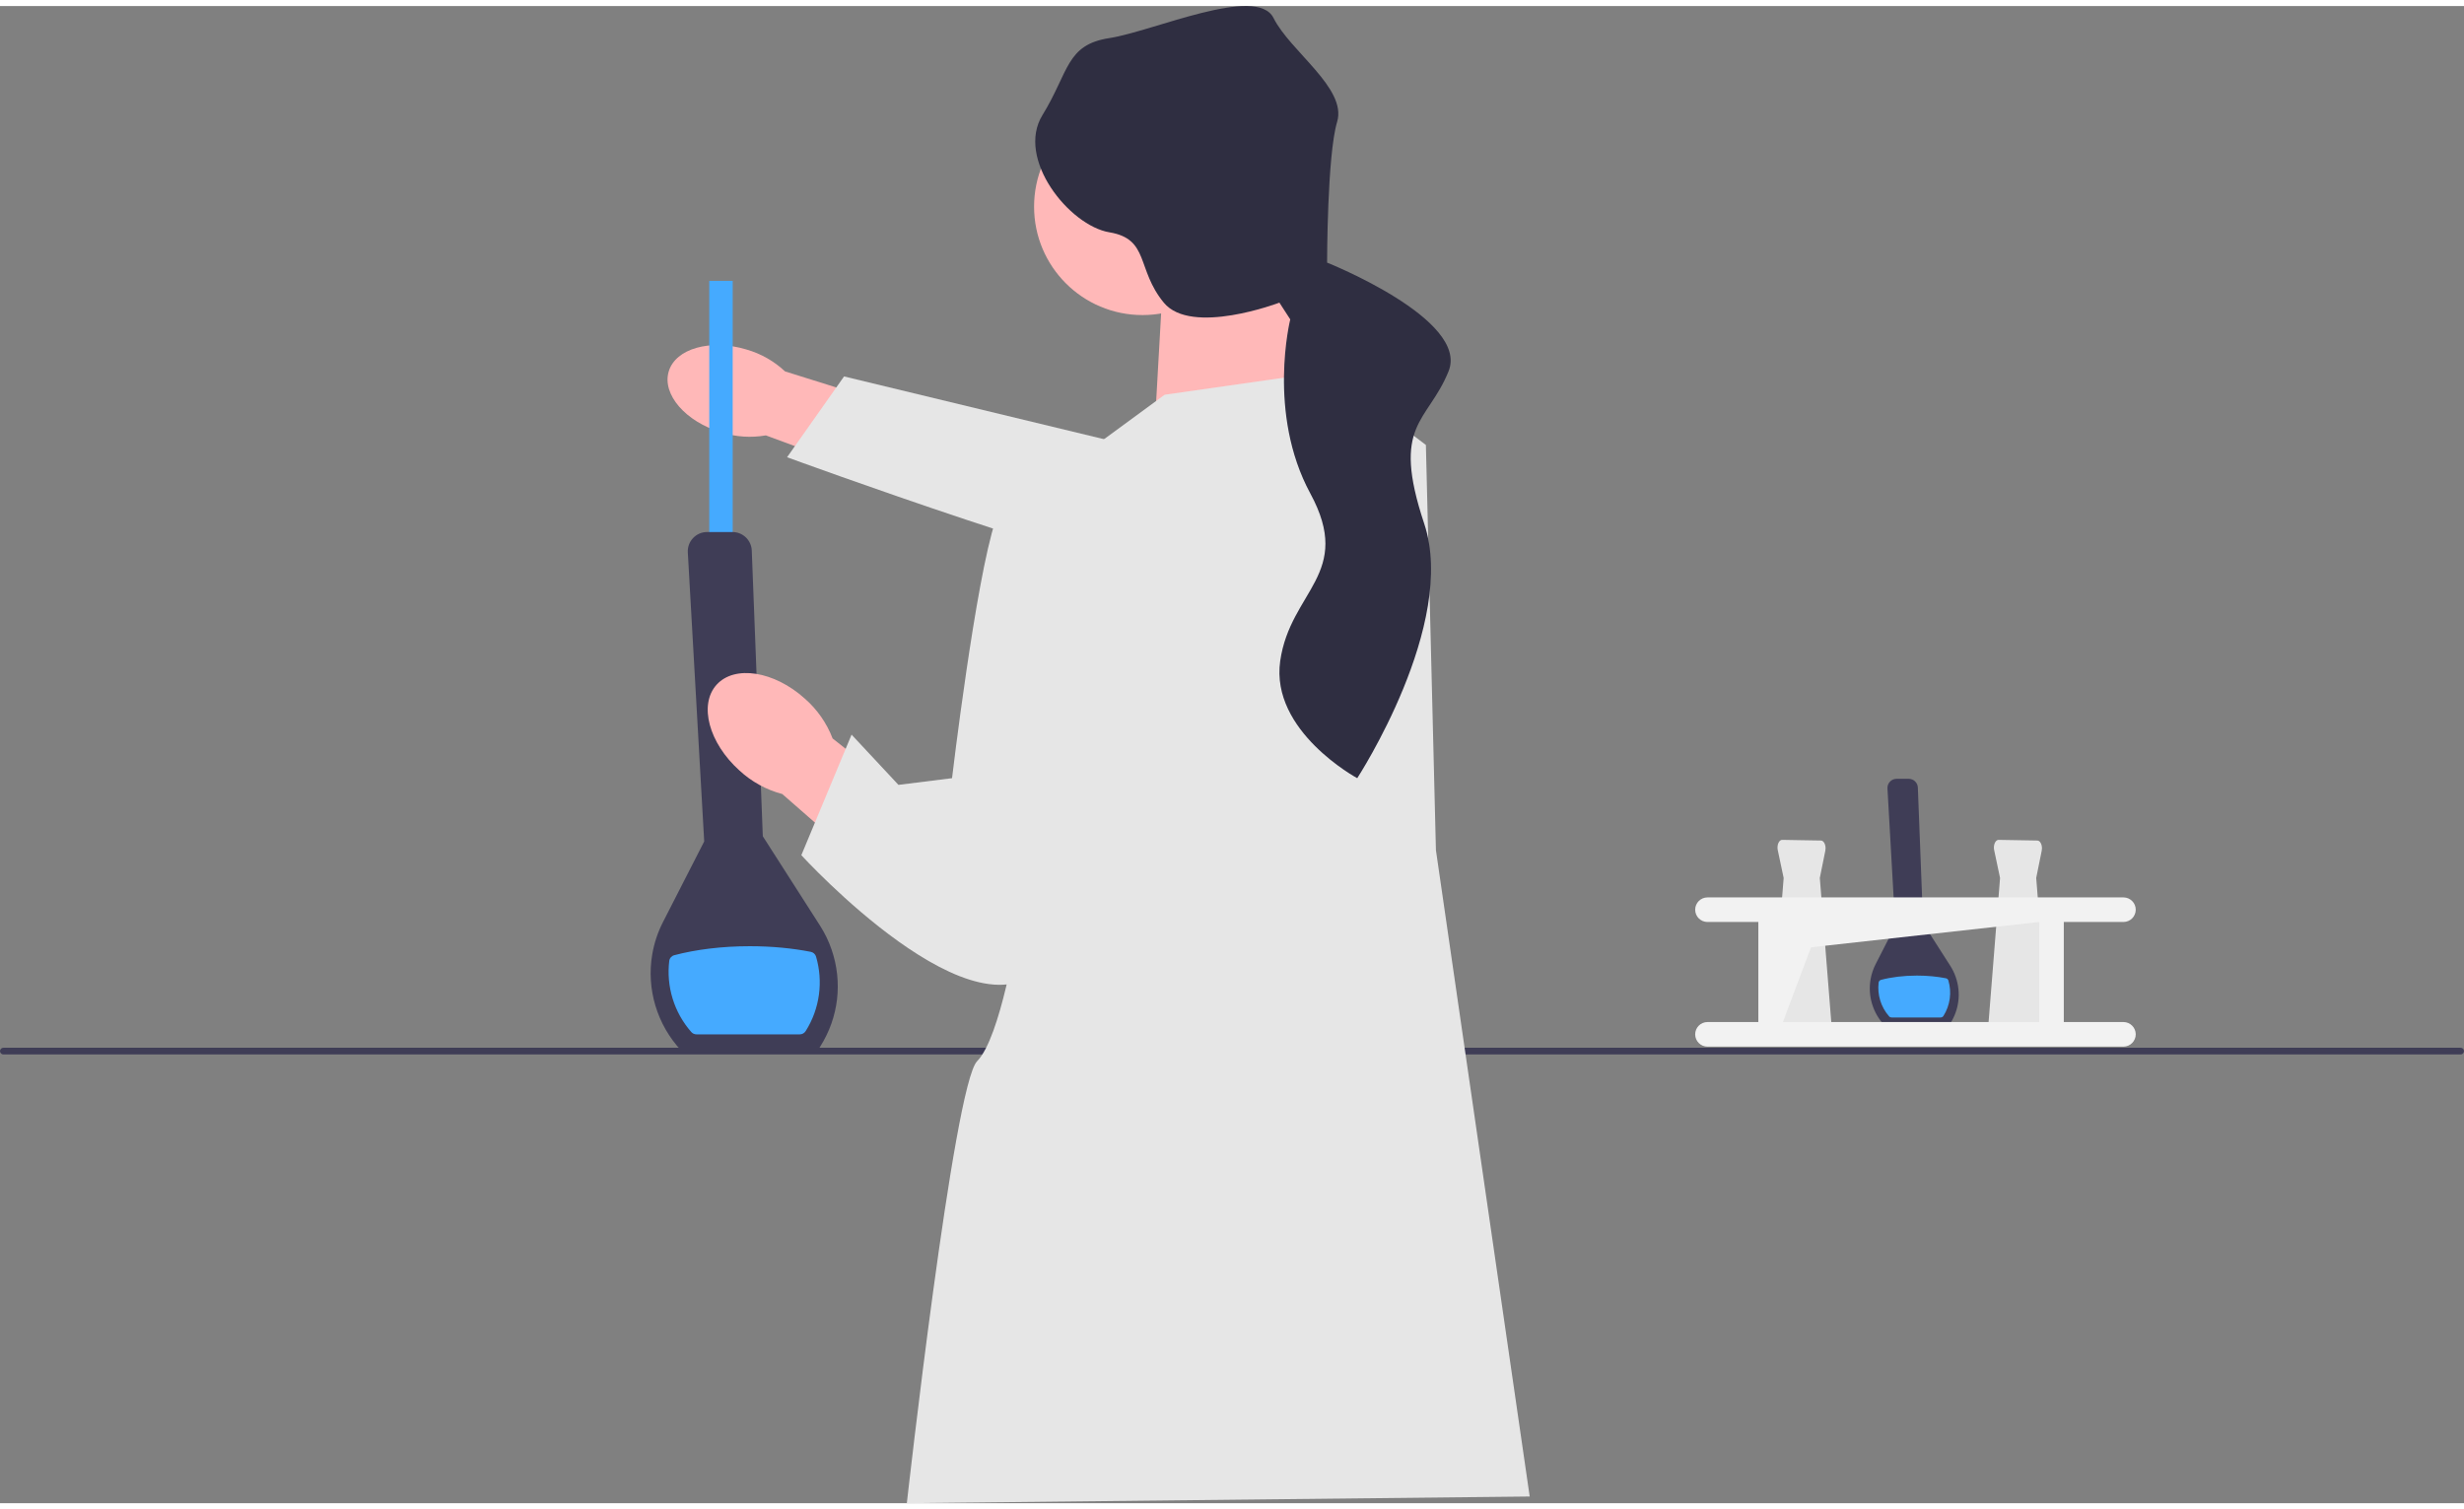 <?xml version="1.0" encoding="utf-8"?>
<!DOCTYPE svg PUBLIC "-//W3C//DTD SVG 1.1//EN" "http://www.w3.org/Graphics/SVG/1.1/DTD/svg11.dtd">
<svg xmlns="http://www.w3.org/2000/svg" xmlns:xlink="http://www.w3.org/1999/xlink" version="1.1" id="Ebene_1" x="0px" y="0px" width="80" height="49" viewBox="0 0 735.795 447.066" enable-background="new 0 0 735.795 447.066" xml:space="preserve">
<rect x="0" y="0" width="735.795" height="447.066" fill="#808080" stroke="none"/>
<g>
	<path fill="#3F3D56" d="M582.005,304.398h-19.239l-0.07-0.074c-3.422-3.634-4.959-8.736-4.114-13.65   c0.269-1.587,0.779-3.127,1.519-4.578l5.854-11.445l-2.324-41.008c-0.043-0.76,0.221-1.483,0.743-2.036   c0.522-0.554,1.23-0.857,1.993-0.857h3.597c1.479,0,2.684,1.156,2.741,2.633l1.566,40.532l8.104,12.656   c0.692,1.082,1.249,2.232,1.655,3.42c1.589,4.609,1.007,9.616-1.597,13.736l-0.001,0.001L582.005,304.398L582.005,304.398z"/>
	<path fill="#45AAFF" d="M580.35,301.56L580.35,301.56c-0.183,0.288-0.499,0.462-0.84,0.462h-14.645   c-0.282,0-0.557-0.116-0.743-0.329c-2.472-2.811-3.562-6.496-3.129-10.087c0.047-0.394,0.338-0.718,0.721-0.818   c3.058-0.806,6.747-1.274,10.721-1.274c3.106,0,6.041,0.289,8.636,0.799c0.355,0.068,0.649,0.328,0.752,0.676   C582.859,294.504,582.368,298.365,580.35,301.56L580.35,301.56z"/>
</g>
<path fill="#3F3D56" d="M734.795,313.066H1c-0.553,0-1-0.447-1-1s0.447-1,1-1h733.795c0.553,0,1,0.447,1,1  S735.348,313.066,734.795,313.066z"/>
<path id="b-39" fill="#FFB8B8" d="M215.451,127.328c-10.753-3.219-17.809-11.376-15.759-18.219  c2.049-6.843,12.427-9.779,23.183-6.558c4.314,1.228,8.272,3.471,11.542,6.542l45.39,14.214l-7.125,21.158l-43.988-16.259  C224.273,128.975,219.732,128.673,215.451,127.328L215.451,127.328z"/>
<path fill="#E6E6E6" d="M416.795,132.887l0.546,37.374c0,0-46.98-0.625-63.416,0.675c-16.437,1.299-118.89-36.203-118.89-36.203  l17.016-24.129l113.022,27.282L416.795,132.887z"/>
<rect x="211.795" y="82.065" fill="#45AAFF" width="7" height="95"/>
<path fill="#3F3D56" d="M244.07,312.066h-40.49l-0.148-0.158c-7.199-7.646-10.437-18.385-8.658-28.727  c0.565-3.34,1.641-6.58,3.197-9.633l12.318-24.09l-4.892-86.304c-0.091-1.6,0.466-3.121,1.565-4.284  c1.1-1.164,2.589-1.805,4.193-1.805h7.57c3.113,0,5.647,2.434,5.77,5.541l3.295,85.303l17.056,26.637  c1.457,2.275,2.629,4.697,3.482,7.197c3.344,9.699,2.119,20.236-3.36,28.908l-0.001,0.002L244.07,312.066z"/>
<path fill="#45AAFF" d="M240.586,306.095L240.586,306.095c-0.384,0.604-1.051,0.971-1.767,0.971h-30.821  c-0.595,0-1.171-0.246-1.563-0.691c-5.202-5.917-7.495-13.672-6.586-21.23c0.1-0.828,0.712-1.51,1.519-1.722  c6.434-1.695,14.199-2.681,22.561-2.681c6.54,0,12.716,0.605,18.176,1.678c0.748,0.146,1.366,0.692,1.581,1.424  C245.865,291.244,244.835,299.371,240.586,306.095L240.586,306.095z"/>
<polygon fill="#FFB8B8" points="386.795,80.065 392.795,121.065 344.795,126.065 347.795,73.065 "/>
<circle fill="#FFB8B8" cx="341.167" cy="59.906" r="32.372"/>
<path id="c-40" fill="#FFB8B8" d="M240.312,206.784c-9.156-8.22-20.941-10.068-26.322-4.128c-5.381,5.939-2.32,17.417,6.841,25.638  c3.612,3.336,7.994,5.74,12.778,7.012l39.247,34.33l16.192-19.105l-40.41-31.814C246.873,214.11,244.019,210.019,240.312,206.784  L240.312,206.784z"/>
<path fill="#E6E6E6" d="M347.795,116.065l49-7l29,22l3,121l28,193l-186,2c0,0,14-125,21-132s12-39,12-39l14-138L347.795,116.065z"/>
<path fill="#E6E6E6" d="M329.295,137.565c0,0-26-2-32,16s-13,77-13,77l-16,2l-14-15l-15,36c0,0,53,58,73,32  S329.295,137.565,329.295,137.565z"/>
<path fill="#2F2E41" d="M405.295,230.566c0,0-26-14-23-35s22-26,9-50s-6-52-6-52l-3.241-5c0,0-26.294,10-34.526,0  s-4.232-19-16.232-21s-28-22-20-35s7-21,20-23s44-16,49-6s22,21,19,31s-3,42.051-3,42.051s42.543,16.949,36.271,32.449  s-17.271,15.5-7.271,45.5S405.295,230.566,405.295,230.566L405.295,230.566z"/>
<path fill="#E6E6E6" d="M602.651,307.158c-2.032,0.033-4.062-0.198-6.071-0.694c-1.87-0.522-2.819-1.265-2.819-2.206l0.001-0.017  l3.49-43.872l-1.758-8.318c-0.254-1.203,0.13-2.518,0.858-2.936c0.152-0.088,0.312-0.132,0.474-0.129l11.56,0.199  c0.771,0.013,1.39,1.055,1.382,2.328c-0.002,0.24-0.026,0.478-0.072,0.705l-1.646,8.149l3.49,43.873  C611.54,306.546,605.952,307.158,602.651,307.158z"/>
<path fill="#E6E6E6" d="M538.031,307.158c-2.031,0.033-4.062-0.198-6.07-0.694c-1.871-0.522-2.82-1.265-2.82-2.206l0.001-0.017  l3.49-43.872l-1.758-8.318c-0.254-1.203,0.131-2.518,0.858-2.936c0.152-0.088,0.313-0.132,0.475-0.129l11.56,0.199  c0.771,0.013,1.389,1.055,1.381,2.328c-0.002,0.24-0.025,0.478-0.071,0.705l-1.646,8.149l3.49,43.873  C546.921,306.546,541.332,307.158,538.031,307.158z"/>
<path fill="#F2F2F2" d="M634.111,303.388h-17.823v-29.879h17.823c2.027-0.006,3.665-1.654,3.659-3.681  c-0.006-2.019-1.641-3.653-3.659-3.659H509.873c-2.026,0.006-3.665,1.654-3.659,3.681c0.006,2.019,1.641,3.653,3.659,3.659h15.202  v29.879h-15.202c-2.026,0.007-3.665,1.654-3.659,3.682c0.006,2.018,1.641,3.652,3.659,3.658h124.238  c2.026-0.006,3.664-1.654,3.658-3.681C637.764,305.029,636.129,303.395,634.111,303.388L634.111,303.388z M532.414,303.388  l8.381-22.322l68.153-7.557v29.879H532.414L532.414,303.388z"/>
</svg>
